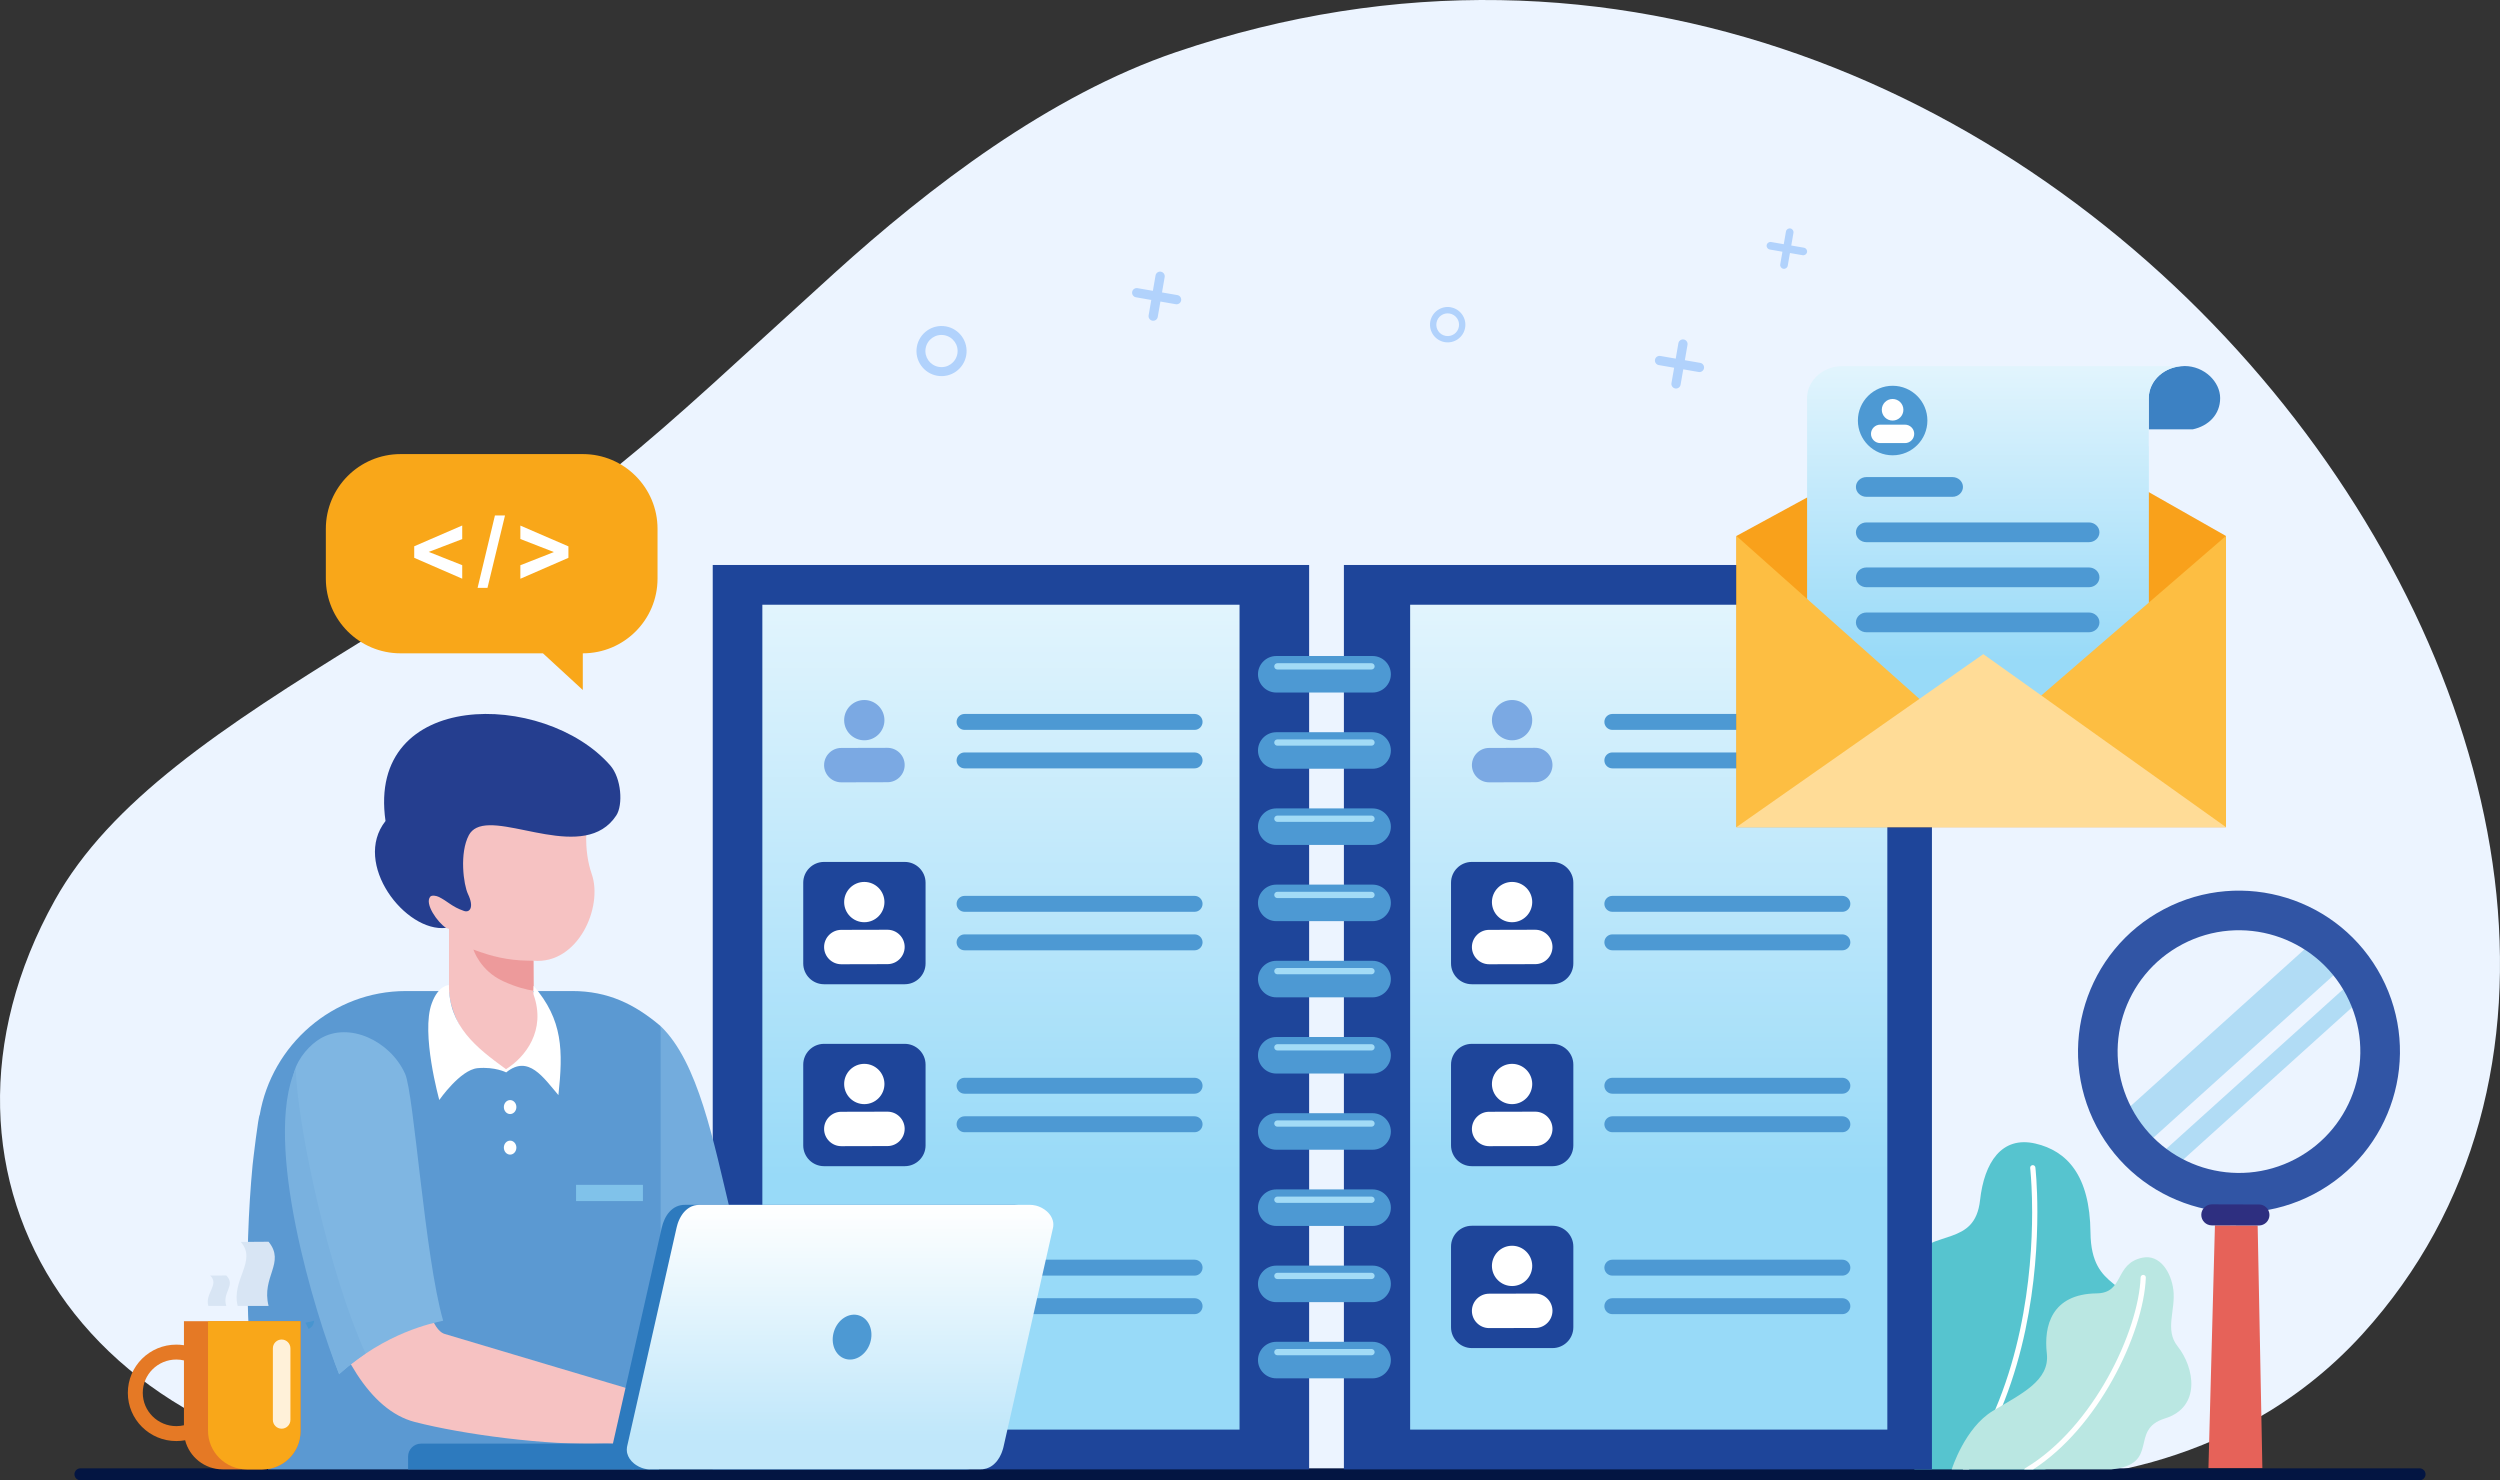 <?xml version="1.0" encoding="UTF-8"?>
<svg id="Layer_2" data-name="Layer 2" xmlns="http://www.w3.org/2000/svg" xmlns:xlink="http://www.w3.org/1999/xlink" viewBox="0 0 1344.69 796.21">
  <rect x="0" y="0" width="1344.69" height="796.21" fill="#333333" stroke="none"/>
  <defs>
    <style>
      .cls-1 {
        fill: url(#linear-gradient-2);
      }

      .cls-2, .cls-3 {
        fill: #fff;
      }

      .cls-4 {
        fill: #2d7abe;
      }

      .cls-4, .cls-5, .cls-6, .cls-3, .cls-7, .cls-8, .cls-9, .cls-10, .cls-11, .cls-12, .cls-13, .cls-14, .cls-15, .cls-16, .cls-17, .cls-18, .cls-19, .cls-20, .cls-21, .cls-22, .cls-23, .cls-24, .cls-25, .cls-26, .cls-27, .cls-28, .cls-29, .cls-30, .cls-31, .cls-32, .cls-33, .cls-34 {
        fill-rule: evenodd;
      }

      .cls-5 {
        fill: #f9a11b;
      }

      .cls-6 {
        fill: #2e2f80;
      }

      .cls-7 {
        fill: #ecf4ff;
      }

      .cls-8 {
        fill: #ed9a9b;
      }

      .cls-9 {
        fill: #ffdc97;
      }

      .cls-35 {
        fill: url(#linear-gradient-6);
      }

      .cls-36 {
        clip-path: url(#clippath-2);
      }

      .cls-37, .cls-25 {
        fill: #1e459a;
      }

      .cls-10 {
        fill: #a2dbf6;
      }

      .cls-38 {
        fill: #80c2ea;
      }

      .cls-11 {
        fill: #031542;
      }

      .cls-12, .cls-39 {
        fill: #b1dcf5;
      }

      .cls-13 {
        fill: #7ba9e3;
      }

      .cls-14 {
        fill: #e66259;
      }

      .cls-15 {
        fill: #fdbe42;
      }

      .cls-16 {
        fill: #f9a719;
      }

      .cls-40 {
        clip-path: url(#clippath-1);
      }

      .cls-41 {
        clip-path: url(#clippath-4);
      }

      .cls-17 {
        fill: #7fb6e2;
      }

      .cls-18 {
        fill: #fff1d9;
      }

      .cls-19 {
        fill: #d8e5f4;
      }

      .cls-20 {
        fill: #e99292;
      }

      .cls-21 {
        fill: #4895d0;
      }

      .cls-22 {
        fill: #5b99d2;
      }

      .cls-23 {
        fill: #79b1df;
      }

      .cls-24 {
        fill: #4d99d3;
      }

      .cls-42 {
        fill: url(#linear-gradient-5);
      }

      .cls-43 {
        clip-path: url(#clippath);
      }

      .cls-26 {
        fill: #f4b1b0;
      }

      .cls-44 {
        clip-rule: evenodd;
      }

      .cls-44, .cls-45 {
        fill: none;
      }

      .cls-46 {
        clip-path: url(#clippath-3);
      }

      .cls-27 {
        fill: #3155a5;
      }

      .cls-28, .cls-47 {
        fill: #b1d2fc;
      }

      .cls-48 {
        fill: url(#linear-gradient-3);
      }

      .cls-49 {
        clip-path: url(#clippath-5);
      }

      .cls-50 {
        fill: url(#linear-gradient);
      }

      .cls-29 {
        fill: #253e8f;
      }

      .cls-30 {
        fill: #73acdd;
      }

      .cls-31 {
        fill: #bae7e2;
      }

      .cls-51 {
        fill: #56c4cf;
      }

      .cls-52 {
        fill: url(#linear-gradient-4);
      }

      .cls-32 {
        fill: #f6c2c2;
      }

      .cls-33 {
        fill: #e57925;
      }

      .cls-34 {
        fill: #3c81c3;
      }
    </style>
    <clipPath id="clippath">
      <rect class="cls-45" x="758.48" y="325.27" width="256.67" height="443.69"/>
    </clipPath>
    <linearGradient id="linear-gradient" x1="886.81" y1="633.29" x2="886.82" y2="202.34" gradientUnits="userSpaceOnUse">
      <stop offset="0" stop-color="#98daf8"/>
      <stop offset="1" stop-color="#fff"/>
    </linearGradient>
    <clipPath id="clippath-1">
      <path class="cls-44" d="m791.64,365.76h43.45c6.14,0,11.17,5.03,11.17,11.17v43.46c0,6.15-5.03,11.17-11.17,11.17h-43.45c-6.14,0-11.17-5.03-11.17-11.17v-43.46c0-6.15,5.03-11.17,11.17-11.17"/>
    </clipPath>
    <linearGradient id="linear-gradient-2" x1="813.36" y1="633.29" x2="813.37" y2="202.34" xlink:href="#linear-gradient"/>
    <clipPath id="clippath-2">
      <rect class="cls-45" x="410.05" y="325.27" width="256.67" height="443.69"/>
    </clipPath>
    <linearGradient id="linear-gradient-3" x1="538.37" y1="633.29" x2="538.4" y2="202.34" xlink:href="#linear-gradient"/>
    <clipPath id="clippath-3">
      <path class="cls-44" d="m443.21,365.76h43.45c6.15,0,11.18,5.03,11.18,11.17v43.46c0,6.15-5.03,11.17-11.18,11.17h-43.45c-6.15,0-11.17-5.03-11.17-11.17v-43.46c0-6.15,5.03-11.17,11.17-11.17"/>
    </clipPath>
    <linearGradient id="linear-gradient-4" x1="464.92" y1="633.29" x2="464.95" y2="202.34" xlink:href="#linear-gradient"/>
    <clipPath id="clippath-4">
      <path class="cls-44" d="m349.34,790.35h0s-.29-.01-.29-.01c-.39-.02-.78-.06-1.16-.12h0s-.08-.01-.08-.01c-.24-.04-.48-.08-.71-.13h0s0,0,0,0c-.17-.04-.35-.08-.52-.12h0s-.05-.01-.05-.01c-.16-.04-.32-.08-.48-.13h0s0,0,0,0c-.13-.04-.26-.08-.39-.12h0s-.03-.01-.03-.01c-.12-.04-.24-.08-.36-.12h0s-.02,0-.02,0c-1.11-.4-2.17-.93-3.14-1.58h0s0,0,0,0c-.36-.24-.72-.5-1.05-.78h0s-.02-.01-.02-.01c-1.81-1.48-3.16-3.39-3.68-5.52v-.02h0c-.05-.21-.09-.42-.13-.63v-.03h0c-.13-.81-.13-1.65,0-2.51h0v-.03c.03-.18.06-.35.1-.53l9-39.79h0s3.43-15.17,3.43-15.17h0s3.43-15.17,3.43-15.17h0s3.43-15.17,3.43-15.17h0s7.26-32.12,7.26-32.12c.03-.15.07-.31.11-.46h.02v-.06c.04-.16.08-.31.12-.47h.01v-.04c.03-.12.06-.24.1-.35h.03v-.12c.04-.14.08-.27.12-.41h0v-.03c.08-.26.16-.51.25-.77h.01v-.03c.07-.21.15-.42.23-.63h.03v-.08c.04-.11.08-.21.13-.32h0s.11-.26.11-.26h.03v-.06c.13-.29.26-.58.4-.86h0c.04-.09.09-.18.13-.26h0c.11-.22.23-.44.35-.66h.05v-.08l.1-.18h.03v-.05c.04-.07.09-.15.13-.22h0c.16-.27.33-.54.51-.79h.02v-.03c.09-.12.17-.25.26-.37h0s.09-.13.09-.13h.04v-.05c.12-.16.25-.32.38-.48h.02v-.02c.47-.57.98-1.09,1.53-1.56h.06v-.05l.1-.08h.03v-.03s.09-.07.13-.1h0c.17-.14.34-.27.52-.4h0c.06-.05.12-.09.18-.13h.08v-.05l.12-.08h.01c.06-.05.13-.09.19-.13h.07v-.04c.13-.08.25-.15.38-.22h.01c.08-.05.16-.09.23-.13h.03v-.02c.17-.09.34-.17.52-.25h.01c.1-.05.2-.09.3-.13h.1v-.04c.08-.03.16-.06.24-.09h.15v-.05c.08-.03.15-.05.23-.08h.16v-.05c.09-.03.18-.05.27-.08h.12v-.03c.37-.1.74-.17,1.13-.23h.46v-.06c.41-.04.83-.07,1.25-.07h177.64c1.04,0,2.08.13,3.1.38h0s.04,0,.04,0c.16.04.33.08.49.13h0s0,0,0,0c.27.08.53.16.79.25h0s.04.01.04.01c.12.04.24.09.35.13h0s0,0,0,0c.31.12.62.25.92.39h0s.01,0,.01,0c.26.12.52.25.78.39h0s.01,0,.01,0c.95.52,1.84,1.14,2.63,1.84h0s0,0,0,0c.59.52,1.12,1.1,1.57,1.71h0s0,0,0,0c.19.25.36.5.52.76v.03h.02c.45.73.8,1.51,1.04,2.32v.06h.02c.11.4.2.82.25,1.23v.08h0c.07.6.07,1.22,0,1.85h0c-.03.29-.08.57-.14.85l-26.54,117.41-.07.3h-.01v.06c-.04.16-.08.31-.12.47h-.01v.05c-.04.16-.09.32-.13.48h0c-.04.14-.08.27-.12.4h-.02v.06c-.12.38-.24.76-.38,1.13h-.02v.05c-.04.12-.09.23-.13.35h0c-.03.09-.07.18-.1.26h-.03v.07c-.08.2-.16.39-.25.59h-.02v.03c-.19.44-.4.87-.63,1.28h-.03v.06c-.04.07-.07.14-.11.2h-.02v.04l-.13.23h0c-.32.56-.67,1.09-1.04,1.58h-.02v.02l-.08.11h-.05v.06c-.12.16-.25.31-.37.46h-.02v.02c-.39.46-.81.9-1.25,1.29h-.06v.06l-.09.07h-.05v.04l-.11.09h-.02v.02c-.21.18-.43.35-.66.51h0c-.06.05-.12.09-.19.13h-.08v.05l-.12.08h-.01c-.06.05-.13.09-.19.13h-.07v.04c-.12.08-.25.15-.38.22h-.02c-.07.05-.15.09-.22.13h-.04v.02c-.16.09-.33.17-.5.24h-.03c-.09.05-.18.09-.28.13h-.12v.05c-.07.03-.14.06-.21.08h-.18v.07c-.06.02-.13.04-.19.07h-.07v.02c-.12.04-.24.07-.35.11h-.04c-.37.12-.74.2-1.13.26h-.45v.07c-.24.03-.48.05-.73.07h-.46v.02c-.08,0-.16,0-.24,0h-177.63c-.14,0-.28,0-.43,0"/>
    </clipPath>
    <linearGradient id="linear-gradient-5" x1="451.84" y1="772.19" x2="451.85" y2="648.04" gradientUnits="userSpaceOnUse">
      <stop offset="0" stop-color="#c0e7fa"/>
      <stop offset="1" stop-color="#fff"/>
    </linearGradient>
    <clipPath id="clippath-5">
      <path class="cls-44" d="m1175.18,196.88h0s-.2,0-.2,0h.2Zm-203.11,15.7h0v-.03c.03-.3.07-.6.12-.89h.02v-.1c.07-.41.15-.82.25-1.22h0v-.04c.04-.16.09-.33.13-.49h0c.04-.13.08-.26.12-.4h.01v-.04c.08-.25.17-.5.26-.75h0c.08-.23.17-.44.26-.66h0c.23-.54.49-1.07.78-1.58h.01v-.03c.35-.63.75-1.24,1.19-1.82h0c.17-.22.34-.44.52-.66h.01c.7-.86,1.49-1.65,2.35-2.37h.02v-.02c.38-.31.77-.62,1.17-.9h.01c.12-.1.24-.18.37-.26h.03v-.02c.12-.08.25-.16.38-.25h.02c.95-.61,1.96-1.14,3.02-1.58h.01c.22-.1.43-.18.65-.26h0c.12-.05.23-.09.35-.13h.04c.11-.05.23-.09.34-.13h.05v-.02c.12-.04.24-.08.36-.11h.04c.3-.1.59-.19.9-.26h.03c.17-.05.34-.09.51-.13h.01c.44-.1.89-.19,1.34-.26h.11v-.02c.28-.04.56-.08.85-.11h.08c.61-.08,1.22-.12,1.85-.13h.26c.09,0,.17,0,.26,0h183.79c-10.6,0-19.2,7.73-19.2,17.26v25.83h.07v185.64h-183.85v-211.46c0-.53.03-1.04.08-1.56Z"/>
    </clipPath>
    <linearGradient id="linear-gradient-6" x1="1073.58" y1="355.67" x2="1073.58" y2="133.51" xlink:href="#linear-gradient"/>
  </defs>
  <g id="Layer_1-2" data-name="Layer 1">
    <path class="cls-7" d="m632.64,28.01c-68.11,23.14-132.86,72.7-183.86,118.9-106.21,96.21-122.05,116.43-253.08,197.2-76.36,47.07-136.57,86.89-166.23,140.13-83.33,149.57,15.92,311.12,223.9,311.12h845.43s99.45,2.05,172.02-77.89C1516.77,446.51,1108.82-133.79,632.64,28.01"/>
    <path class="cls-11" d="m43.28,789.77h1258.13c1.78,0,3.24,1.45,3.24,3.22h0c0,1.77-1.46,3.22-3.24,3.22H43.28c-1.78,0-3.24-1.45-3.24-3.22h0c0-1.77,1.46-3.22,3.24-3.22"/>
    <path class="cls-51" d="m1029.88,790.35s-25.74-11.71-21.91-29.83c3.82-18.13,24.74-16.22,21.91-30.54-2.84-14.31-16.57-36.6-3.2-52.82,13.36-16.22,35.57-6.5,38.35-31.65,2.25-20.27,11.62-34.62,29.76-30.42,16.8,3.9,29.33,16.9,29.63,47.84.34,32.94,23.54,23.69,23.82,47.95.29,24.44-19.17,24.44-26.78,40.84-3.59,7.75,5.79,34.96-21.89,38.63h-69.68Z"/>
    <path class="cls-2" d="m1091.99,628.27s.05.55.15,1.63c.3,3.24.9,11.15.9,22.16.01,32.22-5.08,91.06-37.15,138.03-.05.08-.09.17-.13.25h3.35c31.78-47.56,36.73-106.09,36.74-138.29,0-14.82-1.05-24.06-1.07-24.11-.08-.77-.78-1.32-1.56-1.24-.76.09-1.32.79-1.23,1.56"/>
    <path class="cls-31" d="m1049.78,790.35s6.98-22.37,22.16-31.48c15.18-9.11,30.69-16.2,29-30.87-1.69-14.68,2.45-32,26.78-32.32,15.05-.2,9.4-16.05,24.67-19.21,9.3-1.92,15.42,7.77,16.6,17.29,1.35,10.84-4.79,21.5,2.26,30.33,9.13,11.44,12.84,32.78-6.79,38.86-19.64,6.07-2.14,24.65-28.88,27.41h-85.8Z"/>
    <path class="cls-2" d="m1151.38,687.08c-.51,14.25-6.83,34.53-17.66,53.89-10.8,19.37-26.1,37.83-44.36,48.71-.26.16-.46.39-.57.66h4.83c17.59-11.39,32.13-29.31,42.56-48,10.99-19.69,17.45-40.22,18.01-55.16.03-.77-.58-1.43-1.36-1.45-.76-.03-1.42.58-1.45,1.35"/>
    <rect class="cls-37" x="722.85" y="303.89" width="316.29" height="486.46"/>
    <g class="cls-43">
      <rect class="cls-50" x="758.48" y="325.27" width="256.67" height="443.69"/>
    </g>
    <g class="cls-40">
      <rect class="cls-1" x="780.46" y="365.76" width="65.8" height="65.8"/>
    </g>
    <path class="cls-13" d="m813.28,376.52c5.98-.01,10.85,4.83,10.87,10.81,0,5.99-4.83,10.85-10.82,10.86-5.98.01-10.84-4.83-10.86-10.81,0-5.98,4.83-10.85,10.81-10.86"/>
    <path class="cls-13" d="m800.93,402.3l24.83-.06c5.09-.01,9.26,4.14,9.28,9.23,0,5.09-4.15,9.26-9.23,9.27l-24.84.06c-5.08.01-9.25-4.14-9.27-9.23,0-5.09,4.14-9.26,9.23-9.27"/>
    <path class="cls-24" d="m867.24,384.02h123.73c2.36,0,4.29,1.93,4.29,4.28h0c0,2.36-1.93,4.29-4.29,4.29h-123.73c-2.36,0-4.29-1.93-4.29-4.28h0c0-2.36,1.93-4.29,4.29-4.29"/>
    <path class="cls-24" d="m867.24,404.73h123.73c2.36,0,4.29,1.93,4.29,4.28h0c0,2.36-1.93,4.28-4.29,4.28h-123.73c-2.36,0-4.29-1.93-4.29-4.28h0c0-2.36,1.93-4.29,4.29-4.29"/>
    <path class="cls-25" d="m791.64,463.61h43.45c6.14,0,11.17,5.03,11.17,11.17v43.45c0,6.15-5.03,11.17-11.17,11.17h-43.45c-6.14,0-11.17-5.03-11.17-11.17v-43.45c0-6.15,5.03-11.17,11.17-11.17"/>
    <path class="cls-25" d="m791.64,561.46h43.45c6.14,0,11.17,5.03,11.17,11.18v43.45c0,6.15-5.03,11.17-11.17,11.17h-43.45c-6.14,0-11.17-5.03-11.17-11.17v-43.45c0-6.15,5.03-11.18,11.17-11.18"/>
    <path class="cls-25" d="m791.64,659.31h43.45c6.14,0,11.17,5.03,11.17,11.17v43.45c0,6.15-5.03,11.17-11.17,11.17h-43.45c-6.14,0-11.17-5.03-11.17-11.17v-43.45c0-6.15,5.03-11.17,11.17-11.17"/>
    <path class="cls-3" d="m813.28,474.37c5.98-.01,10.85,4.82,10.87,10.81,0,5.98-4.83,10.85-10.82,10.86-5.98.02-10.84-4.82-10.86-10.81,0-5.98,4.83-10.85,10.81-10.86"/>
    <path class="cls-3" d="m800.93,500.15l24.83-.06c5.09-.01,9.26,4.14,9.28,9.23,0,5.09-4.15,9.26-9.23,9.27l-24.84.06c-5.08.01-9.25-4.14-9.27-9.23,0-5.09,4.14-9.26,9.23-9.27"/>
    <path class="cls-3" d="m813.28,572.22c5.98-.01,10.85,4.83,10.87,10.81,0,5.98-4.83,10.85-10.82,10.86-5.98.01-10.84-4.83-10.86-10.81,0-5.98,4.83-10.85,10.81-10.86"/>
    <path class="cls-3" d="m800.93,598l24.83-.06c5.09-.01,9.26,4.14,9.28,9.23,0,5.09-4.15,9.26-9.23,9.27l-24.84.06c-5.08.01-9.25-4.14-9.27-9.23,0-5.09,4.14-9.26,9.23-9.27"/>
    <path class="cls-3" d="m813.28,670.06c5.98-.01,10.85,4.83,10.87,10.81,0,5.98-4.83,10.85-10.82,10.86-5.98.01-10.84-4.83-10.86-10.81,0-5.98,4.83-10.85,10.81-10.86"/>
    <path class="cls-3" d="m800.93,695.85l24.83-.06c5.09-.01,9.26,4.14,9.28,9.23h0c0,5.09-4.15,9.26-9.23,9.27l-24.84.06c-5.08.01-9.25-4.14-9.27-9.23,0-5.09,4.14-9.26,9.23-9.27"/>
    <path class="cls-24" d="m867.24,481.87h123.73c2.36,0,4.29,1.93,4.29,4.29h0c0,2.36-1.93,4.28-4.29,4.28h-123.73c-2.36,0-4.29-1.93-4.29-4.28h0c0-2.36,1.93-4.29,4.29-4.29"/>
    <path class="cls-24" d="m867.24,502.58h123.73c2.36,0,4.29,1.93,4.29,4.28s-1.93,4.29-4.29,4.29h-123.73c-2.36,0-4.29-1.93-4.29-4.29s1.93-4.28,4.29-4.28"/>
    <path class="cls-24" d="m867.24,579.71h123.73c2.36,0,4.29,1.93,4.29,4.28h0c0,2.36-1.93,4.29-4.29,4.29h-123.73c-2.36,0-4.29-1.93-4.29-4.28h0c0-2.36,1.93-4.29,4.29-4.29"/>
    <path class="cls-24" d="m867.24,600.43h123.73c2.36,0,4.29,1.93,4.29,4.29s-1.93,4.28-4.29,4.28h-123.73c-2.36,0-4.29-1.93-4.29-4.28s1.93-4.29,4.29-4.29"/>
    <path class="cls-24" d="m867.24,677.56h123.73c2.36,0,4.29,1.93,4.29,4.28h0c0,2.36-1.93,4.29-4.29,4.29h-123.73c-2.36,0-4.29-1.93-4.29-4.28h0c0-2.36,1.93-4.29,4.29-4.29"/>
    <path class="cls-24" d="m867.24,698.28h123.73c2.36,0,4.29,1.93,4.29,4.28h0c0,2.36-1.93,4.29-4.29,4.29h-123.73c-2.36,0-4.29-1.93-4.29-4.28h0c0-2.36,1.93-4.29,4.29-4.29"/>
    <rect class="cls-37" x="383.36" y="303.89" width="320.79" height="486.46"/>
    <g class="cls-36">
      <rect class="cls-48" x="410.05" y="325.27" width="256.67" height="443.69"/>
    </g>
    <g class="cls-46">
      <rect class="cls-52" x="432.03" y="365.76" width="65.8" height="65.8"/>
    </g>
    <path class="cls-13" d="m464.86,376.52c5.98-.01,10.84,4.83,10.86,10.81.01,5.99-4.83,10.85-10.81,10.86-5.98.01-10.85-4.83-10.86-10.81-.01-5.98,4.83-10.85,10.81-10.86"/>
    <path class="cls-13" d="m452.49,402.3l24.84-.06c5.09-.01,9.26,4.14,9.27,9.23,0,5.09-4.14,9.26-9.23,9.27l-24.84.06c-5.09.01-9.26-4.14-9.27-9.23-.01-5.09,4.14-9.26,9.23-9.27"/>
    <path class="cls-24" d="m518.81,384.02h123.73c2.36,0,4.29,1.93,4.29,4.28h0c0,2.36-1.93,4.29-4.29,4.29h-123.73c-2.36,0-4.29-1.93-4.29-4.28h0c0-2.36,1.93-4.29,4.29-4.29"/>
    <path class="cls-24" d="m518.81,404.73h123.73c2.36,0,4.29,1.93,4.29,4.28h0c0,2.36-1.93,4.28-4.29,4.28h-123.73c-2.36,0-4.29-1.93-4.29-4.28h0c0-2.36,1.93-4.29,4.29-4.29"/>
    <path class="cls-25" d="m443.21,463.61h43.45c6.15,0,11.18,5.03,11.18,11.17v43.45c0,6.15-5.03,11.17-11.18,11.17h-43.45c-6.15,0-11.17-5.03-11.17-11.17v-43.45c0-6.15,5.03-11.17,11.17-11.17"/>
    <path class="cls-25" d="m443.21,561.46h43.45c6.15,0,11.18,5.03,11.18,11.18v43.45c0,6.15-5.03,11.17-11.18,11.17h-43.45c-6.15,0-11.17-5.03-11.17-11.17v-43.45c0-6.15,5.03-11.18,11.17-11.18"/>
    <path class="cls-25" d="m443.21,659.31h43.45c6.15,0,11.18,5.03,11.18,11.17v43.45c0,6.15-5.03,11.17-11.18,11.17h-43.45c-6.15,0-11.17-5.03-11.17-11.17v-43.45c0-6.15,5.03-11.17,11.17-11.17"/>
    <path class="cls-3" d="m464.86,474.37c5.98-.01,10.84,4.82,10.86,10.81.01,5.98-4.83,10.85-10.81,10.86-5.98.02-10.85-4.82-10.86-10.81-.01-5.98,4.83-10.85,10.81-10.86"/>
    <path class="cls-3" d="m452.49,500.15l24.84-.06c5.09-.01,9.26,4.14,9.27,9.23,0,5.09-4.14,9.26-9.23,9.27l-24.84.06c-5.09.01-9.26-4.14-9.27-9.23-.01-5.09,4.14-9.26,9.23-9.27"/>
    <path class="cls-3" d="m464.86,572.22c5.98-.01,10.84,4.83,10.86,10.81.01,5.98-4.83,10.85-10.81,10.86-5.98.01-10.85-4.83-10.86-10.81-.01-5.98,4.83-10.85,10.81-10.86"/>
    <path class="cls-3" d="m452.49,598l24.84-.06c5.09-.01,9.26,4.14,9.27,9.23,0,5.09-4.14,9.26-9.23,9.27l-24.84.06c-5.09.01-9.26-4.14-9.27-9.23-.01-5.09,4.14-9.26,9.23-9.27"/>
    <path class="cls-3" d="m464.86,670.06c5.98-.01,10.84,4.83,10.86,10.81.01,5.98-4.83,10.85-10.81,10.86-5.98.01-10.85-4.83-10.86-10.81-.01-5.98,4.83-10.85,10.81-10.86"/>
    <path class="cls-3" d="m452.49,695.85l24.84-.06c5.09-.01,9.26,4.14,9.27,9.23h0c0,5.09-4.14,9.26-9.23,9.27l-24.84.06c-5.09.01-9.26-4.14-9.27-9.23-.01-5.09,4.14-9.26,9.23-9.27"/>
    <path class="cls-24" d="m518.81,481.87h123.73c2.36,0,4.29,1.93,4.29,4.29h0c0,2.36-1.93,4.28-4.29,4.28h-123.73c-2.36,0-4.29-1.93-4.29-4.28h0c0-2.36,1.93-4.29,4.29-4.29"/>
    <path class="cls-24" d="m518.81,502.58h123.73c2.36,0,4.29,1.93,4.29,4.28s-1.93,4.29-4.29,4.29h-123.73c-2.36,0-4.29-1.93-4.29-4.29s1.93-4.28,4.29-4.28"/>
    <path class="cls-24" d="m518.81,579.71h123.73c2.36,0,4.29,1.93,4.29,4.28h0c0,2.36-1.93,4.29-4.29,4.29h-123.73c-2.36,0-4.29-1.93-4.29-4.28h0c0-2.36,1.93-4.29,4.29-4.29"/>
    <path class="cls-24" d="m518.81,600.43h123.73c2.36,0,4.29,1.93,4.29,4.29s-1.93,4.28-4.29,4.28h-123.73c-2.36,0-4.29-1.93-4.29-4.28s1.93-4.29,4.29-4.29"/>
    <path class="cls-24" d="m518.81,677.56h123.73c2.36,0,4.29,1.93,4.29,4.28h0c0,2.36-1.93,4.29-4.29,4.29h-123.73c-2.36,0-4.29-1.93-4.29-4.28h0c0-2.36,1.93-4.29,4.29-4.29"/>
    <path class="cls-24" d="m518.81,698.28h123.73c2.36,0,4.29,1.93,4.29,4.28h0c0,2.36-1.93,4.29-4.29,4.29h-123.73c-2.36,0-4.29-1.93-4.29-4.28h0c0-2.36,1.93-4.29,4.29-4.29"/>
    <path class="cls-24" d="m686.46,352.86h51.83c5.4,0,9.82,4.42,9.82,9.82h0c0,5.4-4.42,9.82-9.82,9.82h-51.83c-5.4,0-9.82-4.42-9.82-9.82h0c0-5.4,4.42-9.82,9.82-9.82"/>
    <path class="cls-10" d="m687.07,356.73h50.63c.94,0,1.69.76,1.69,1.69s-.76,1.69-1.69,1.69h-50.63c-.93,0-1.69-.76-1.69-1.69s.76-1.69,1.69-1.69"/>
    <path class="cls-24" d="m686.46,393.85h51.83c5.4,0,9.82,4.42,9.82,9.82h0c0,5.4-4.42,9.82-9.82,9.82h-51.83c-5.4,0-9.82-4.42-9.82-9.82h0c0-5.4,4.42-9.82,9.82-9.82"/>
    <path class="cls-24" d="m686.46,434.83h51.83c5.4,0,9.82,4.42,9.82,9.82s-4.42,9.82-9.82,9.82h-51.83c-5.4,0-9.82-4.42-9.82-9.82s4.42-9.82,9.82-9.82"/>
    <path class="cls-24" d="m686.46,475.82h51.83c5.4,0,9.82,4.42,9.82,9.82h0c0,5.4-4.42,9.82-9.82,9.82h-51.83c-5.4,0-9.82-4.42-9.82-9.82h0c0-5.4,4.42-9.82,9.82-9.82"/>
    <path class="cls-24" d="m686.46,516.8h51.83c5.4,0,9.82,4.42,9.82,9.82h0c0,5.4-4.42,9.82-9.82,9.82h-51.83c-5.4,0-9.82-4.42-9.82-9.82h0c0-5.4,4.42-9.82,9.82-9.82"/>
    <path class="cls-24" d="m686.46,557.79h51.83c5.4,0,9.82,4.42,9.82,9.82h0c0,5.4-4.42,9.82-9.82,9.82h-51.83c-5.4,0-9.82-4.42-9.82-9.82h0c0-5.4,4.42-9.82,9.82-9.82"/>
    <path class="cls-24" d="m686.46,598.77h51.83c5.4,0,9.82,4.42,9.82,9.82h0c0,5.4-4.42,9.82-9.82,9.82h-51.83c-5.4,0-9.82-4.42-9.82-9.82h0c0-5.4,4.42-9.82,9.82-9.82"/>
    <path class="cls-24" d="m686.46,639.76h51.83c5.4,0,9.82,4.42,9.82,9.82h0c0,5.4-4.42,9.82-9.82,9.82h-51.83c-5.4,0-9.82-4.42-9.82-9.82h0c0-5.4,4.42-9.82,9.82-9.82"/>
    <path class="cls-24" d="m686.46,680.74h51.83c5.4,0,9.82,4.42,9.82,9.82h0c0,5.4-4.42,9.83-9.82,9.83h-51.83c-5.4,0-9.82-4.42-9.82-9.82h0c0-5.4,4.42-9.82,9.82-9.82"/>
    <path class="cls-24" d="m686.46,721.73h51.83c5.4,0,9.82,4.42,9.82,9.82h0c0,5.4-4.42,9.82-9.82,9.82h-51.83c-5.4,0-9.82-4.42-9.82-9.82h0c0-5.4,4.42-9.82,9.82-9.82"/>
    <path class="cls-10" d="m687.07,397.71h50.63c.94,0,1.69.76,1.69,1.69s-.76,1.69-1.69,1.69h-50.63c-.93,0-1.69-.76-1.69-1.69s.76-1.69,1.69-1.69"/>
    <path class="cls-10" d="m687.07,438.69h50.63c.94,0,1.69.76,1.69,1.69s-.76,1.69-1.69,1.69h-50.63c-.93,0-1.69-.76-1.69-1.69s.76-1.69,1.69-1.69"/>
    <path class="cls-10" d="m687.07,479.68h50.63c.94,0,1.69.76,1.69,1.69s-.76,1.69-1.69,1.69h-50.63c-.93,0-1.69-.76-1.69-1.69s.76-1.69,1.69-1.69"/>
    <path class="cls-10" d="m687.07,520.67h50.63c.94,0,1.69.76,1.69,1.69s-.76,1.69-1.69,1.69h-50.63c-.93,0-1.69-.76-1.69-1.69s.76-1.69,1.69-1.69"/>
    <path class="cls-10" d="m687.07,561.65h50.63c.94,0,1.69.76,1.69,1.69s-.76,1.69-1.69,1.69h-50.63c-.93,0-1.69-.76-1.69-1.69s.76-1.69,1.69-1.69"/>
    <path class="cls-10" d="m687.07,602.64h50.63c.94,0,1.69.76,1.69,1.69s-.76,1.69-1.69,1.69h-50.63c-.93,0-1.69-.76-1.69-1.69s.76-1.69,1.69-1.69"/>
    <path class="cls-10" d="m687.07,643.62h50.63c.94,0,1.69.76,1.69,1.69s-.76,1.69-1.69,1.69h-50.63c-.93,0-1.69-.76-1.69-1.69s.76-1.69,1.69-1.69"/>
    <path class="cls-10" d="m687.07,684.6h50.63c.94,0,1.69.76,1.69,1.69s-.76,1.69-1.69,1.69h-50.63c-.93,0-1.69-.76-1.69-1.69s.76-1.69,1.69-1.69"/>
    <path class="cls-10" d="m687.07,725.59h50.63c.94,0,1.69.76,1.69,1.69s-.76,1.69-1.69,1.69h-50.63c-.93,0-1.69-.76-1.69-1.69s.76-1.69,1.69-1.69"/>
    <path class="cls-30" d="m355.36,551.94c40.47,38.85,32.41,168.95,83.85,185.15,0,0,36.74,8.49,34.27,19.28-2.48,10.8-7.26,14.87-7.26,14.87,0,0-43.28,3.94-79.63-3.68-20.45-4.28-23.47-31.2-31.22-34.33-21.54-8.67-32.95-95.79-32.95-95.79l32.95-85.52Z"/>
    <path class="cls-22" d="m307.69,533.06h-89.42c-39.24,0-72.09,28.93-78.58,66.65-.68,0-3.63,24.89-3.84,27.06-4.41,46.56-4.75,114.58,8.35,163.57h210.25l.9-115.53v-122.88c-13.88-11.76-28.22-18.88-47.67-18.88"/>
    <path class="cls-32" d="m315.36,448.45c-.37,8.41.93,15.95,2.91,21.65,6.24,17.9-7.42,48.7-31.33,46.66l.09,16.31h-.37c10.59,12.43-2.47,41.94-14.49,42.03-10.36.08-29.34-22.29-30.67-42.03v-33.44c-1.18-.36-1.23-.13-3.63-1.6-2.4-1.47-14.49-13.41-13.52-18.99.97-5.58,12.1-6.22,12.1-6.22l2.57-2.26c-6.72-16.53-11.83-16.83,5.48-26.01,17.31-9.19,52.22-8.5,52.22-8.5l18.07,5.42.56,6.97Z"/>
    <path class="cls-8" d="m286.94,516.79l.09,16.11c-3.51-.52-9.28-1.84-16.54-5.2-12.35-5.71-15.84-16.95-15.84-16.95,9.66,3.69,18.59,5.78,28.97,5.96l3.33.08Z"/>
    <path class="cls-26" d="m402.63,699.53s24.71-.23,32.71,2.79c8,3.03,10.88,7.2,10.88,7.2l8.17,2.04s1.54,6.13,0,6.13-44.92,4.08-44.92,4.08l-9.24-1.19s3.03-13.84,2.05-16.53c-.98-2.69-5.62-5.73-5.62-5.73l5.97,1.2Z"/>
    <path class="cls-32" d="m208.66,589.02c-8.5-18.88-28.36-40.79-37.62-22.26h0c-10.96,10.96-13.26,12.47-13.53,27.02-.8,45.01,16.28,158.34,65.57,171.06,26.43,6.83,71.47,12.67,101.13,11.65,11.98-.41,25.18,4.25,29.88.73,16.33-12.25-2-26.09-2-26.09,0,0-102.55-30.48-112.99-33.66-17.29-5.27-24.48-115.21-30.44-128.44"/>
    <path class="cls-20" d="m358.39,733.77s-5.04,6.99-6.19,16.37c-1.15,9.39.99,14.27.99,14.27,24.75,1.99,74.45.12,74.36.11-1.67-.26,2.32-3.82-3.01-6.56-3.83-1.97-16.45-2.61-20.88-5.56-19.68-13.08-32.93-10.51-45.26-18.64"/>
    <path class="cls-4" d="m368.35,648.05h177.64c6.85,0,13.96,5.77,12.45,12.45l-26.54,117.41c-1.51,6.68-5.6,12.45-12.46,12.45h-177.63c-6.85,0-13.97-5.77-12.46-12.45l26.55-117.41c1.51-6.68,5.6-12.45,12.45-12.45"/>
    <g class="cls-41">
      <rect class="cls-42" x="337.07" y="648.05" width="229.55" height="142.31"/>
    </g>
    <path class="cls-24" d="m462.06,707.54c5.37,1.72,8.04,8.35,5.97,14.79-2.07,6.44-8.1,10.26-13.47,8.54-5.37-1.73-8.04-8.35-5.97-14.79,2.07-6.44,8.1-10.27,13.47-8.54"/>
    <path class="cls-4" d="m226.44,776.49h104.78l9.95,13.88h-121.67v-6.93c0-3.82,3.12-6.94,6.94-6.94"/>
    <path class="cls-29" d="m252.17,449.25c-5.09,9.58-2.87,26.59-.45,31.64,3.46,7.23.91,10.13-2.11,9.1-6.7-2.29-8.71-5.22-13.73-7.62-1.18-.56-3.59-1-4.41-.11-3.34,3.68,3.99,14.05,8.46,16.82-21.89,2.58-50.61-34.61-32.57-57.48-10.28-71.32,85.37-70.35,120.84-29.95,6.12,6.97,6.98,21.35,3.28,26.97-16.82,25.56-59.76-.89-75.22,6.68-1.73.85-3.12,2.12-4.09,3.94"/>
    <path class="cls-17" d="m217.88,577.54c-7.97-17.68-30.09-28.1-45.57-18.94-5.27,3.12-11.92,9.97-14.19,18.36-10.99,40.54,14.45,137.8,24.28,162.16,25.5-22.71,50.22-27.4,55.96-28.75-9.92-34.46-15.67-122.15-20.48-132.83"/>
    <path class="cls-23" d="m159.04,574.81c-17.9,39.5,10.28,131.87,23.36,164.31,4.73-4.22,9.53-7.9,14.24-11.12-19.08-41.83-36.33-119.36-37.6-153.19"/>
    <path class="cls-21" d="m169.01,710.37s-.37,2.43-1.4,3.28c-1.04.85-1.6,1.26-1.6,1.26l-1.69-3.44,4.69-1.1Z"/>
    <path class="cls-3" d="m274.38,613.52c-1.86,0-3.37,1.68-3.37,3.76s1.51,3.76,3.37,3.76,3.37-1.68,3.37-3.76-1.51-3.76-3.37-3.76m0-21.82c-1.86,0-3.37,1.68-3.37,3.76s1.51,3.76,3.37,3.76,3.37-1.69,3.37-3.76-1.51-3.76-3.37-3.76Zm12.65-56.61c6.76,19.16-4.43,33.5-14.86,40-16.18-11.73-30.72-23.17-30.72-45.23,0,0-5.58-.11-9.2,9.78-5.98,16.03,4.04,52.02,4.04,52.02,0,0,11.24-16.24,20.58-17.12,9.34-.87,15.4,2.28,15.4,2.28,11.95-9.79,20.1,2.9,28.09,12.21,2.52-23.74,2.53-40.4-13.36-58.77,0,1.12-.19,4.23.02,4.84Z"/>
    <rect class="cls-38" x="309.85" y="637.3" width="35.96" height="8.73"/>
    <path class="cls-33" d="m98.94,731.74v34.88c-1.32.3-2.7.46-4.11.46-9.96,0-18.04-8.02-18.04-17.91s8.08-17.91,18.04-17.91c1.41,0,2.79.16,4.11.47m62.7-21.08h-62.7v12.91c-1.34-.21-2.71-.32-4.11-.32-14.4,0-26.07,11.61-26.07,25.94s11.67,25.93,26.07,25.93c1.62,0,3.21-.15,4.75-.43,2.3,8.98,10.48,15.66,20.15,15.66h21.48c11.23,0,20.42-9.19,20.42-20.42v-59.27Z"/>
    <path class="cls-16" d="m161.63,710.65h-49.74v58.9c0,11.44,9.36,20.79,20.8,20.79h8.52c11.23,0,20.42-9.19,20.42-20.42v-59.27Z"/>
    <path class="cls-18" d="m151.49,720.5h0c-2.6,0-4.72,2.12-4.72,4.72v38.53c0,2.59,2.12,4.71,4.72,4.71s4.72-2.12,4.72-4.71v-38.53c0-2.6-2.12-4.72-4.72-4.72"/>
    <path class="cls-19" d="m144.47,667.9c-5.54,0-9.43.1-14.97.1,8.98,10.16-5.2,20.33-1.65,34.44h16.62c-4.02-15.74,9.22-23.21,0-34.53"/>
    <path class="cls-19" d="m121.7,686.05c-3.21,0-5.46.04-8.67.04,5.2,4.82-3.01,9.65-.96,16.34h9.63c-2.33-7.47,5.34-11.02,0-16.39"/>
    <path class="cls-34" d="m1174.98,196.88c10.6,0,19.19,8.41,19.19,17.26s-6.3,15.01-14.77,16.8h-23.62v-16.8c0-9.53,8.6-17.26,19.2-17.26"/>
    <polygon class="cls-5" points="1197.28 288.28 1197.28 444.9 933.98 444.9 933.98 288.28 1068.46 215.08 1197.28 288.28"/>
    <g class="cls-49">
      <rect class="cls-35" x="971.99" y="196.88" width="203.19" height="228.72"/>
    </g>
    <polygon class="cls-15" points="933.98 288.28 1063.65 403.73 1197.28 288.28 1197.28 444.9 933.98 444.9 933.98 288.28"/>
    <polygon class="cls-9" points="933.98 444.9 1066.76 351.83 1197.28 444.9 933.98 444.9"/>
    <path class="cls-24" d="m1003.9,305.23h119.7c3.1,0,5.64,2.39,5.64,5.31s-2.55,5.31-5.64,5.31h-119.7c-3.11,0-5.65-2.39-5.65-5.31s2.54-5.31,5.65-5.31m0-48.62h46.29c3.1,0,5.64,2.39,5.64,5.31s-2.55,5.31-5.64,5.31h-46.29c-3.11,0-5.65-2.39-5.65-5.31s2.54-5.31,5.65-5.31Zm0,24.4h119.7c3.1,0,5.64,2.39,5.64,5.31s-2.55,5.31-5.64,5.31h-119.7c-3.11,0-5.65-2.39-5.65-5.31s2.54-5.31,5.65-5.31Zm0,48.45h119.7c3.1,0,5.64,2.39,5.64,5.31s-2.55,5.31-5.64,5.31h-119.7c-3.11,0-5.65-2.39-5.65-5.31s2.54-5.31,5.65-5.31Z"/>
    <path class="cls-24" d="m1018.01,207.5c10.32,0,18.69,8.37,18.69,18.7s-8.37,18.7-18.69,18.7-18.7-8.37-18.7-18.7,8.37-18.7,18.7-18.7"/>
    <path class="cls-3" d="m1017.98,214.6c3.21,0,5.81,2.6,5.81,5.81s-2.6,5.81-5.81,5.81-5.81-2.6-5.81-5.81,2.6-5.81,5.81-5.81"/>
    <path class="cls-3" d="m1011.32,228.41h13.33c2.73,0,4.96,2.23,4.96,4.96s-2.23,4.96-4.96,4.96h-13.33c-2.72,0-4.96-2.23-4.96-4.96s2.24-4.96,4.96-4.96"/>
    <path class="cls-16" d="m313.47,244.24h-98.01c-22.2,0-40.2,18-40.2,40.2v26.77c0,22.2,18,40.2,40.2,40.2h76.58l21.43,19.72v-19.72c22.2,0,40.2-17.99,40.2-40.2v-26.77c0-22.2-18-40.2-40.2-40.2"/>
    <polygon class="cls-2" points="248.62 311.27 222.8 300.04 222.8 293.83 248.62 282.65 248.62 289.97 230.61 296.86 248.62 304 248.62 311.27"/>
    <polygon class="cls-2" points="256.88 316.21 266.21 277.25 271.63 277.25 262.2 316.21 256.88 316.21"/>
    <polygon class="cls-2" points="279.89 311.3 279.89 304.03 297.92 296.94 279.89 289.92 279.89 282.7 305.74 293.88 305.74 300.04 279.89 311.3"/>
    <rect class="cls-39" x="1123.61" y="550.31" width="151.86" height="20.84" transform="translate(-66.83 947.53) rotate(-42.04)"/>
    <polygon class="cls-12" points="1268.97 524.32 1275.94 532.06 1163.17 633.77 1156.18 626.04 1268.97 524.32"/>
    <path class="cls-27" d="m1262.06,535.25c16.77,31.9,4.51,71.37-27.38,88.14-31.91,16.78-71.37,4.52-88.15-27.38-16.79-31.9-4.52-71.37,27.38-88.14,31.9-16.78,71.37-4.52,88.15,27.38m18.86-9.92c22.25,42.32,5.99,94.66-36.33,116.92-42.31,22.25-94.65,5.99-116.91-36.32-22.26-42.32-6-94.66,36.32-116.92,42.32-22.25,94.66-5.99,116.92,36.32Z"/>
    <polygon class="cls-14" points="1214.34 659.17 1191.36 659.11 1187.87 789.62 1216.88 789.62 1214.34 659.17"/>
    <path class="cls-6" d="m1215.05,647.86l-25.36-.07c-3.11,0-5.67,2.53-5.67,5.64-.01,3.11,2.52,5.66,5.63,5.67l25.37.06c3.11,0,5.66-2.53,5.67-5.64.01-3.11-2.53-5.66-5.64-5.67"/>
    <path class="cls-47" d="m513.49,183.84c-1.28-1.81-3.24-3.14-5.6-3.55-2.36-.41-4.66.17-6.46,1.44h-.01c-1.8,1.28-3.13,3.25-3.54,5.61-.41,2.35.18,4.65,1.45,6.46h0c1.27,1.81,3.24,3.13,5.6,3.54,2.36.41,4.65-.18,6.46-1.45,1.81-1.28,3.14-3.24,3.55-5.6.41-2.36-.17-4.66-1.44-6.46h0Zm-4.77-8.3c3.67.64,6.73,2.7,8.72,5.52h0c1.99,2.83,2.9,6.41,2.27,10.07-.64,3.67-2.7,6.73-5.52,8.72-2.82,1.99-6.4,2.89-10.07,2.26-3.66-.64-6.72-2.7-8.71-5.53h0c-1.99-2.82-2.9-6.4-2.26-10.06.64-3.66,2.7-6.72,5.52-8.71h0s0,0,0,0c2.83-1.99,6.4-2.9,10.06-2.26Z"/>
    <path class="cls-28" d="m624.42,146.14h0c1.35.23,2.26,1.53,2.03,2.88l-1.43,8.27,8.26,1.43c1.35.23,2.26,1.53,2.03,2.88-.23,1.35-1.52,2.26-2.88,2.03l-8.27-1.44-1.43,8.27c-.23,1.35-1.53,2.26-2.88,2.03-1.35-.23-2.26-1.53-2.03-2.88l1.43-8.27-8.26-1.44c-1.35-.24-2.26-1.53-2.03-2.88h0c.23-1.35,1.53-2.26,2.88-2.03l8.27,1.43,1.43-8.27c.23-1.35,1.53-2.26,2.88-2.03"/>
    <path class="cls-28" d="m905.64,182.59h0c1.35.23,2.27,1.53,2.03,2.88l-1.43,8.27,8.27,1.44c1.35.23,2.27,1.53,2.03,2.88h0c-.23,1.35-1.52,2.26-2.88,2.03l-8.27-1.44-1.44,8.27c-.23,1.35-1.53,2.26-2.88,2.03-1.35-.24-2.26-1.53-2.03-2.88l1.44-8.27-8.27-1.43c-1.35-.23-2.26-1.53-2.03-2.88h0c.23-1.35,1.53-2.26,2.88-2.03l8.27,1.44,1.43-8.27c.24-1.35,1.53-2.26,2.88-2.03"/>
    <path class="cls-47" d="m783.67,171.14c-.91-1.28-2.29-2.21-3.96-2.5-1.66-.29-3.29.12-4.56,1.02h0c-1.28.9-2.21,2.29-2.5,3.96-.29,1.66.12,3.28,1.03,4.56h0c.89,1.28,2.28,2.21,3.95,2.5,1.66.29,3.29-.12,4.57-1.02,1.28-.9,2.21-2.29,2.5-3.95.29-1.67-.12-3.29-1.02-4.56Zm-3.37-5.86c2.58.45,4.74,1.91,6.15,3.9h0c1.41,2,2.05,4.52,1.6,7.1-.45,2.59-1.91,4.75-3.9,6.15-1.99,1.4-4.52,2.04-7.1,1.59-2.58-.45-4.74-1.91-6.15-3.9h0c-1.4-1.99-2.04-4.52-1.6-7.11.45-2.58,1.91-4.74,3.9-6.15h0c2-1.41,4.52-2.05,7.1-1.6Z"/>
    <path class="cls-28" d="m962.99,122.87h0c1.11.19,1.86,1.26,1.67,2.37l-1.18,6.81,6.82,1.18c1.11.19,1.86,1.26,1.66,2.37h0c-.19,1.11-1.26,1.86-2.37,1.67l-6.82-1.18-1.18,6.81c-.19,1.11-1.25,1.86-2.37,1.67-1.11-.19-1.86-1.26-1.67-2.37l1.18-6.81-6.81-1.18c-1.11-.19-1.86-1.26-1.67-2.37.19-1.11,1.26-1.86,2.38-1.67l6.81,1.18,1.18-6.81c.19-1.11,1.25-1.86,2.37-1.67"/>
  </g>
</svg>